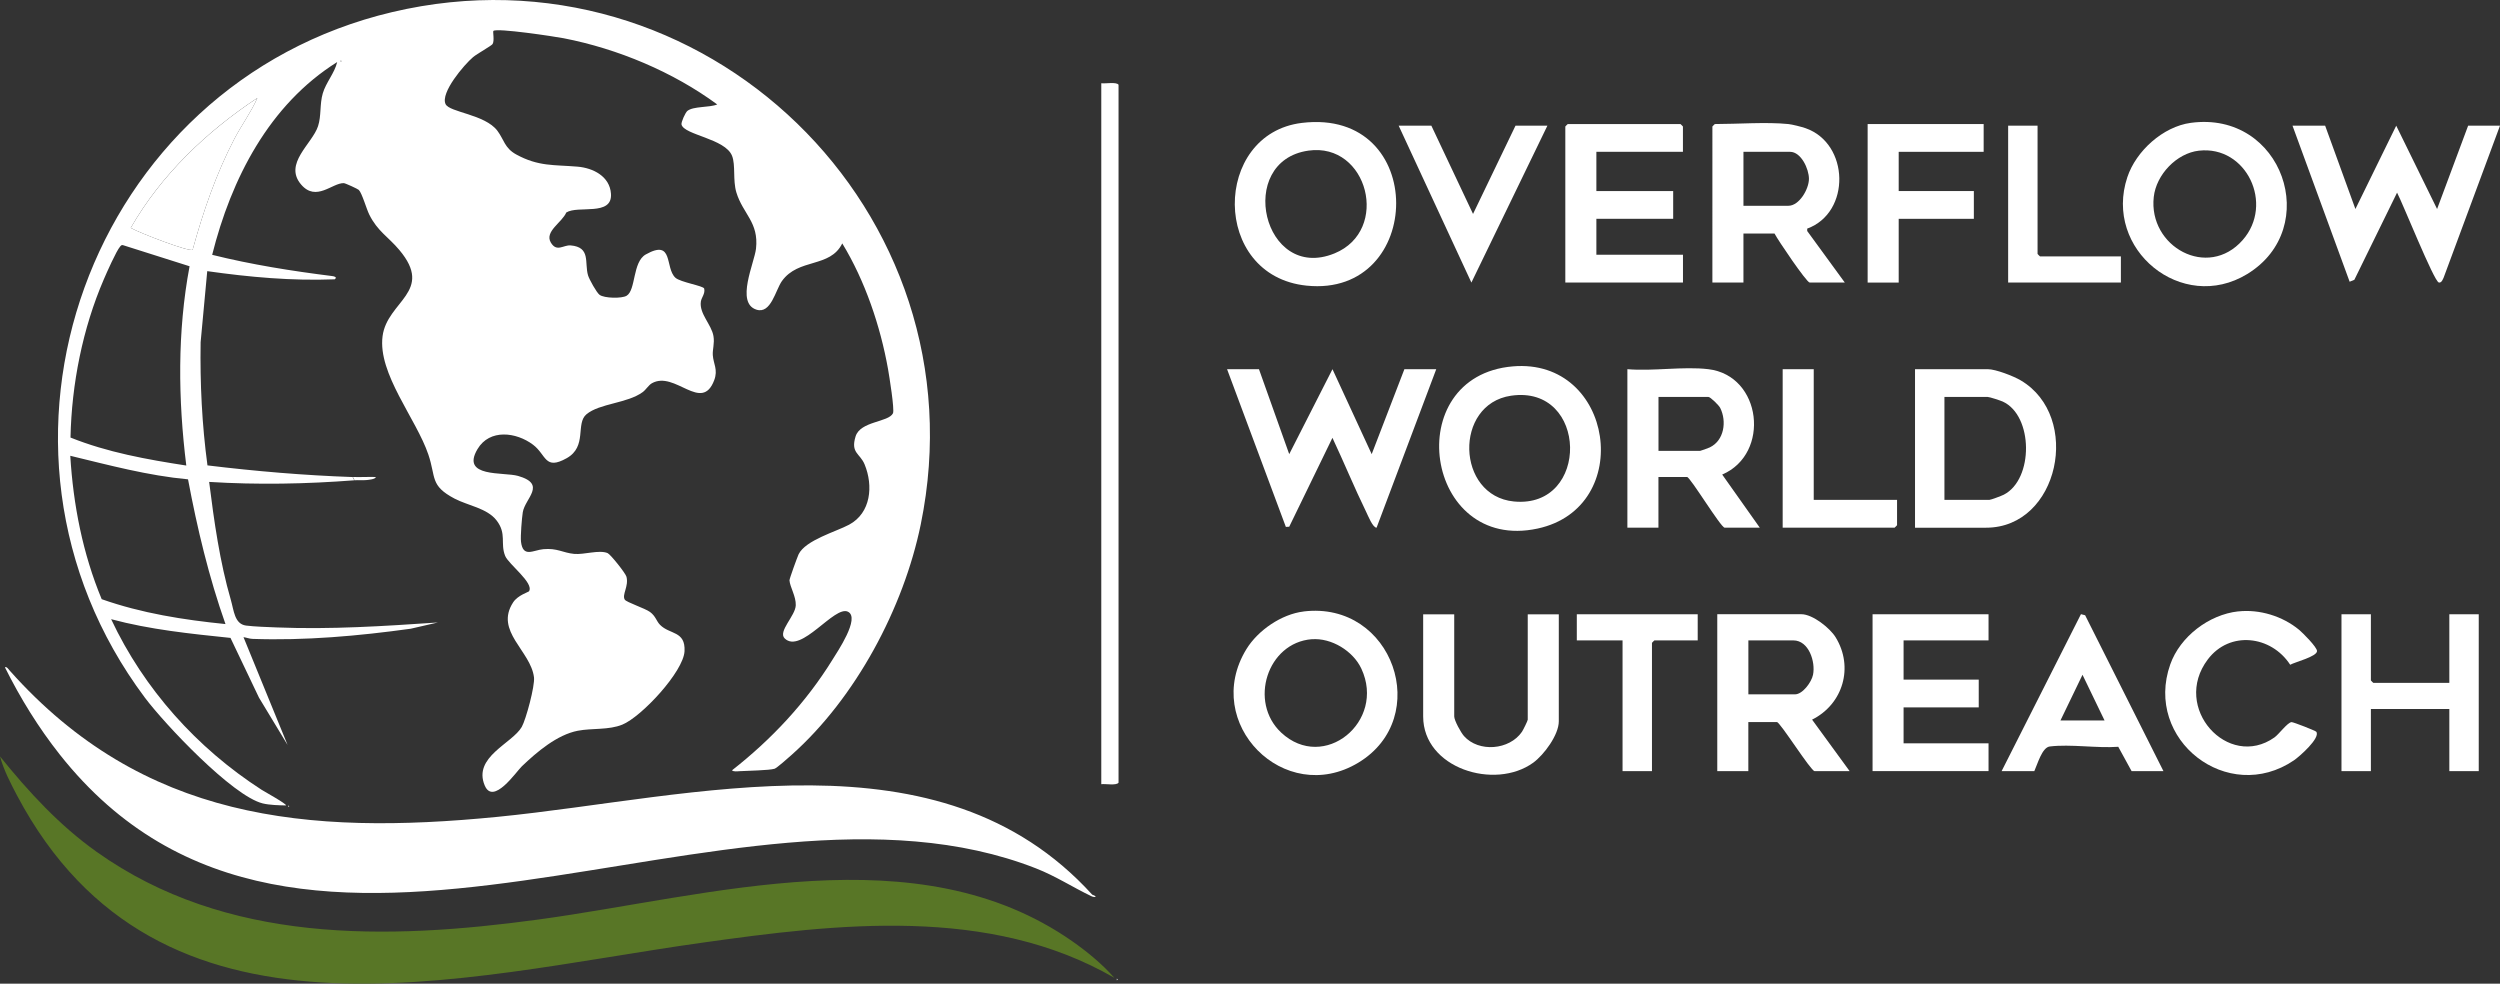 <svg viewBox="0 0 563.48 221.71" xmlns="http://www.w3.org/2000/svg" data-name="Layer 1" id="Layer_1">
  <rect x="0" y="0" width="563.48" height="221.71" fill="#333333" stroke="none"/>
  <defs>
    <style>
      .cls-1 {
        fill: #587626;
      }

      .cls-2 {
        fill: #fff;
      }
    </style>
  </defs>
  <path d="M79.92,108.25c-10.91.84-21.85,1.05-32.78.37,1.11,8.83,2.4,18.05,4.89,26.6.69,2.37.81,5.43,3.43,5.78,1.87.24,4.96.34,6.95.42,12.09.49,24.25-.3,36.29-1.12l-6.13,1.41c-11.74,1.63-23.82,2.71-35.69,2.29-.71-.03-1.32-.3-2-.39l9.94,24.3-6.45-10.67-6.42-13.46c-9.05-.94-18.1-1.86-26.9-4.22,7.39,15.74,19.33,29.05,33.91,38.45.45.29,5.83,3.28,5.49,3.53-1.59-.03-3.71-.08-5.25-.46-6.83-1.69-22.13-17.93-26.58-23.88C-9.64,100.67,20.07,18.9,88.38,2.73c70.05-16.58,133.62,44.96,119.15,115.47-3.87,18.85-14.67,39.09-29.09,51.93-.65.58-3.34,2.98-3.86,3.14-1.2.37-6.15.45-7.92.55-.45.03-1.38.15-1.67-.2,8.89-6.95,16.67-15.27,22.62-24.89,1.1-1.79,6.33-9.45,3.52-10.85-3.05-1.53-10.58,9.62-14.27,6.01-1.58-1.55,2.43-5.09,2.5-7.47.07-2-1.29-4.07-1.42-5.61-.03-.31,1.79-5.31,2.06-5.88,1.56-3.2,8.49-5.11,11.38-6.67,4.94-2.65,5.48-8.78,3.5-13.58-1.04-2.53-3.2-2.54-2.04-6.31,1.08-3.48,7.42-3.17,8.43-5.22.39-.81-.84-8.4-1.11-9.95-1.73-9.72-5.2-19.95-10.32-28.34-2.75,5.6-9.86,3.26-13.6,8.49-1.45,2.03-2.46,7.5-5.75,6.44-4.74-1.52-.44-10.56-.09-13.75.66-5.97-2.95-7.8-4.43-12.68-.83-2.76-.14-6.14-.97-8.24-1.54-3.9-10.8-4.68-11.39-7.05-.13-.53.9-2.74,1.32-3.07,1.37-1.1,4.97-.72,6.73-1.46-9.94-7.32-22.39-12.54-34.6-14.92-2.02-.39-15.12-2.37-15.85-1.65-.17.17.28,2.17-.18,2.95-.23.38-3.57,2.24-4.41,2.96-1.98,1.68-7.4,8.01-6.19,10.58.88,1.87,8.88,2.29,11.68,6.01,1.49,1.98,1.61,3.9,4.24,5.34,5.03,2.76,8.55,2.3,13.82,2.75,3.46.29,7.28,2.15,7.54,6.12.35,5.15-7.45,2.53-10.08,4.22-.9,2.2-4.93,4.27-3.49,6.74,1.33,2.28,2.84.54,4.47.67,4.6.39,3.09,3.88,3.93,6.75.26.88,1.93,3.9,2.6,4.39,1.07.79,5.01.86,6.09.21,2.13-1.26,1.3-7.61,4.32-9.31,6.38-3.59,4.24,3.01,6.69,5.25,1.12,1.02,6.33,1.82,6.48,2.44.27,1.13-.61,2-.75,2.92-.4,2.75,2.4,5.17,2.84,7.79.28,1.66-.23,2.97-.15,4.28.12,1.96,1.22,3.27.32,5.66-2.82,7.48-8.85-2.24-14.05.69-.74.42-1.33,1.45-2.06,1.99-3.47,2.55-9.72,2.53-12.68,5-2.52,2.1.24,7.26-4.46,9.9-4.99,2.8-4.56-.76-7.59-3.04-3.77-2.84-9.77-3.62-12.51.99-3.86,6.49,5.88,5.11,9.15,6.05,6.54,1.88,1.54,5.05,1.05,8.2-.21,1.35-.54,5.36-.4,6.62.44,3.7,2.76,1.9,5.02,1.69,3.17-.29,4.38.81,6.95,1.06,2.26.22,5.63-.98,7.55-.18.66.28,4.04,4.53,4.25,5.32.57,2.17-1.07,4.05-.38,5.17.36.59,4.56,1.95,5.69,2.78,1.3.96,1.41,2.03,2.26,2.9,2.2,2.23,5.74,1.32,5.52,5.93s-9.67,14.78-14.02,16.56c-3.08,1.26-6.8.76-10.03,1.38-4.68.9-9.24,4.79-12.61,8.01-1.28,1.22-6.46,8.89-8.38,4.32-2.7-6.43,6.22-9.46,8.35-13.19.96-1.69,2.99-9.28,2.76-11.17-.73-6.01-8.94-10.41-4.7-16.91,1.05-1.61,3.46-2.31,3.58-2.5,1.18-1.86-4.64-6.11-5.38-7.97-1.15-2.87.4-4.97-1.94-8-2.14-2.77-6.48-3.34-9.46-4.91-5.58-2.94-4.16-4.75-5.91-9.93-2.73-8.08-11.43-18.22-10.32-26.69,1.03-7.92,11.7-10,3.77-19.43-2.49-2.97-4.89-4.19-6.77-7.97-.62-1.24-1.63-4.83-2.36-5.56-.22-.22-3.05-1.53-3.39-1.53-2.59-.06-6.21,4.26-9.59.34-4.06-4.7,2.49-9.19,3.79-13.17.77-2.35.35-4.94,1.07-7.4s2.65-4.54,3.25-7.06c-15.34,9.6-23.88,26.31-28.18,43.45,8.93,2.22,17.93,3.64,27.07,4.79.5.06,1.17.26.55.73-9.65.38-19.2-.49-28.73-1.84l-1.49,16.01c-.15,9.29.3,18.57,1.54,27.77,10.85,1.32,21.8,2.25,32.73,2.63l.37.74ZM76.78,13.6v.37c.24-.12.24-.25,0-.37ZM43.42,56.29c2.38-8.6,5.28-17.1,9.42-25.02,1.63-3.11,3.75-5.98,5.17-9.19-11.46,7.58-21.66,17.29-28.54,29.28,1.61.98,13.17,5.49,13.95,4.93ZM42.72,60.01l-14.99-4.75c-.34-.1-.47.1-.66.32-.84.94-3.04,5.91-3.67,7.38-4.78,11.08-7.25,23.59-7.51,35.66,8.34,3.35,17.24,4.94,26.1,6.31-1.85-14.92-2.04-30.11.74-44.92ZM50.82,140.66c-3.75-10.61-6.36-21.55-8.44-32.62-9.04-.84-17.77-3.19-26.54-5.31.67,11.1,2.82,22.06,7.08,32.32,8.98,3.17,18.44,4.66,27.9,5.61Z" class="cls-2"></path>
  <path d="M246.18,201.65c1.41.5.56.7-.18.35-4.23-2.02-8.01-4.52-12.51-6.28-69.1-27.05-165.68,42.95-220.01-25.64-4.81-6.08-8.91-12.73-12.37-19.67.37-.27.87.5,1.09.75,29.96,33.64,66.86,37.2,109.94,32.95,44.35-4.38,99.59-20.37,134.04,17.54Z" class="cls-2"></path>
  <path d="M283.76,83.21l6.82,19.15,9.75-19.15,8.84,19.15,7.37-19.15h7.18l-13.45,35.73c-.87,0-1.96-2.79-2.34-3.55-2.68-5.49-5.01-11.19-7.61-16.71l-9.74,20.04-.76.04-13.25-35.55h7.18Z" class="cls-2"></path>
  <path d="M524.07,28.33l6.82,18.78,9.2-18.78,9.21,18.78,7-18.79h7.18l-12.7,34.25c-.2.41-.48,1.25-1.1,1.1-1.09-.26-8.17-17.96-9.4-20.25l-9.63,19.65-1.06.43-12.88-35.18h7.37Z" class="cls-2"></path>
  <path d="M403.09,27.96c.87.09,2.97.62,3.86.93,9.9,3.44,10.28,19.01.38,22.64v.54s8.47,11.61,8.47,11.61h-7.92c-.68,0-7.19-9.6-7.92-11.05h-7v11.05h-7V28.51s.51-.55.55-.55c5.12,0,11.65-.5,16.57,0ZM392.96,46.38h10.13c2.45,0,4.63-3.76,4.63-6.08,0-2.2-1.75-6.08-4.26-6.08h-10.5v12.15Z" class="cls-2"></path>
  <path d="M385.04,83.21c12.09,1.43,14.06,19.08,3.13,23.75l8.47,11.97h-7.92c-.85,0-7.76-11.42-8.47-11.42h-6.45v11.42h-7v-35.72c5.76.5,12.6-.67,18.23,0ZM373.81,101.62h9.39c.14,0,1.87-.63,2.17-.78,3.26-1.56,3.86-5.88,2.35-8.9-.28-.57-2.2-2.48-2.68-2.48h-11.23v12.15Z" class="cls-2"></path>
  <path d="M416.9,173.8h-7.92c-.81,0-7.77-11.05-8.47-11.05h-6.45v11.05h-7v-35.36h18.97c2.5,0,6.4,3.08,7.7,5.19,4.14,6.7,1.69,15.08-5.3,18.57l8.46,11.6ZM394.07,156.5h10.5c1.74,0,3.74-2.77,4.07-4.4.6-2.92-.94-7.76-4.44-7.76h-10.13v12.15Z" class="cls-2"></path>
  <path d="M248.22,176.75V18.76c.92.14,3.4-.35,3.89.34v157.31c-.49.7-2.97.21-3.89.34Z" class="cls-2"></path>
  <path d="M340.96,82.58c22.81-1.97,27.69,31.78,5.62,36.55-25.5,5.51-31.23-34.34-5.62-36.55ZM340.58,89.19c-12.93,1.89-12.4,22.57.64,23.84,17.21,1.67,16.77-26.39-.64-23.84Z" class="cls-2"></path>
  <path d="M293.44,27.7c28.58-3.45,27.72,39.42,1.05,36.68-21.57-2.21-21.22-34.24-1.05-36.68ZM294.91,33.95c-16.52,2.35-10.23,29.72,5.86,23.17,12.66-5.16,7.55-25.08-5.86-23.17Z" class="cls-2"></path>
  <path d="M493.78,27.69c20.71-2.8,29.75,23.7,12.72,34.08-14.69,8.96-32.46-5.56-27.01-21.85,1.97-5.9,8.03-11.38,14.29-12.23ZM495.63,33.96c-5.03.56-9.63,5.4-10.19,10.43-1.25,11.23,12.19,18.65,20.04,9.72,7.13-8.1.86-21.35-9.84-20.15Z" class="cls-2"></path>
  <path d="M293.81,137.82c20.18-2.44,29.2,23.91,12.35,34.08-16.65,10.05-35.44-8.92-25.23-25.59,2.6-4.24,7.9-7.88,12.88-8.48ZM295.66,144.07c-10.03.79-14.26,14.15-6.89,21.05,9.61,8.98,23.62-2.48,18.08-14.39-1.87-4.02-6.76-7-11.19-6.65Z" class="cls-2"></path>
  <path d="M431.63,118.93v-35.72h16.39c1.79,0,5.81,1.56,7.43,2.52,13.85,8.16,8.67,33.21-7.8,33.21h-16.02ZM438.26,112.67h10.13c.33,0,2.76-.92,3.25-1.17,6.76-3.46,6.67-17.84-.24-20.99-.56-.25-2.96-1.04-3.38-1.04h-9.76v23.2Z" class="cls-2"></path>
  <path d="M379.33,34.22h-19.52v8.84h17.31v6.26h-17.31v8.1h19.52v6.26h-26.52V28.51s.51-.55.55-.55h25.41s.55.51.55.55v5.71Z" class="cls-2"></path>
  <polygon points="448.2 138.45 448.2 144.34 429.05 144.34 429.05 153.18 445.99 153.18 445.99 159.44 429.05 159.44 429.05 167.54 448.2 167.54 448.2 173.8 422.06 173.8 422.06 138.45 448.2 138.45" class="cls-2"></polygon>
  <path d="M534.38,138.45v14.92s.51.55.55.55h17.13v-15.47h6.63v35.36h-6.63v-14h-17.68v14h-6.63v-35.36h6.63Z" class="cls-2"></path>
  <path d="M327.77,138.45v23.02c0,.92,1.5,3.64,2.2,4.43,3.33,3.74,10.24,3.16,13.06-.95.26-.38,1.31-2.49,1.31-2.74v-23.75h7v24.12c0,3.06-3.34,7.56-5.77,9.33-8.65,6.26-24.8,1.27-24.8-10.43v-23.02h7Z" class="cls-2"></path>
  <path d="M504.47,137.81c4.81-.53,9.99,1.06,13.71,4.13.83.69,4.05,3.91,4.06,4.8,0,1.25-4.97,2.48-6.05,3.09-4.29-6.6-13.65-7.73-18.57-1.2-8.23,10.91,4.59,24.93,15.01,17.59,1-.7,2.97-3.41,3.87-3.46.39-.02,5.4,1.93,5.57,2.17,1,1.4-3.85,5.64-5.03,6.44-14.93,10.13-33.88-4.64-27.88-21.62,2.21-6.26,8.71-11.22,15.3-11.95Z" class="cls-2"></path>
  <path d="M451.15,173.8l17.88-35.37.94.24,17.65,35.13h-7.18l-3-5.48c-4.84.35-10.74-.64-15.44-.07-1.74.21-2.76,3.98-3.48,5.55h-7.37ZM474.35,162.39l-4.97-10.3-4.97,10.3h9.94Z" class="cls-2"></path>
  <polygon points="447.1 27.96 447.1 34.22 427.95 34.22 427.95 43.06 444.89 43.06 444.89 49.32 427.95 49.32 427.95 63.69 420.95 63.69 420.95 27.96 447.1 27.96" class="cls-2"></polygon>
  <polygon points="322.62 28.33 332.01 48.22 341.58 28.33 348.77 28.33 331.64 63.69 315.25 28.33 322.62 28.33" class="cls-2"></polygon>
  <path d="M408.8,83.21v29.46h18.78v5.71s-.51.55-.55.55h-25.23v-35.72h7Z" class="cls-2"></path>
  <path d="M382.65,138.45v5.89h-9.76s-.55.51-.55.55v28.91h-6.63v-29.46h-10.31v-5.89h27.25Z" class="cls-2"></path>
  <path d="M459.25,28.33v28.91s.51.55.55.55h18.23v5.89h-25.41V28.33h6.63Z" class="cls-2"></path>
  <path d="M79.55,107.51c1.71.06,3.44-.05,5.15,0-.05.52-1.65.64-2.07.69-.93.09-1.83-.02-2.72.05l-.37-.74Z" class="cls-2"></path>
  <path d="M65,181.54c.24.12.24.25,0,.37v-.37Z" class="cls-2"></path>
  <path d="M0,170.49c6.41,7.96,13.4,15.55,21.77,21.5,29.21,20.78,65.39,19.91,99.53,15.27,38.75-5.26,85.46-19.54,120.41,4.91,3.35,2.35,6.79,5.18,9.45,8.22-28.2-16.3-62.39-12.22-93.29-7.86-54.63,7.71-122.03,27.09-154.01-33.2-1.47-2.78-3.04-5.8-3.86-8.85Z" class="cls-1"></path>
  <path d="M251.72,220.58c.24.12.24.25,0,.37v-.37Z" class="cls-2"></path>
  <path d="M43.42,56.29c-.79.56-12.35-3.95-13.95-4.93,6.88-11.98,17.08-21.69,28.54-29.28-1.42,3.21-3.54,6.08-5.17,9.19-4.14,7.92-7.04,16.42-9.42,25.02Z" class="cls-2"></path>
  <path d="M76.78,13.6c.24.12.24.25,0,.37v-.37Z" class="cls-2"></path>
</svg>